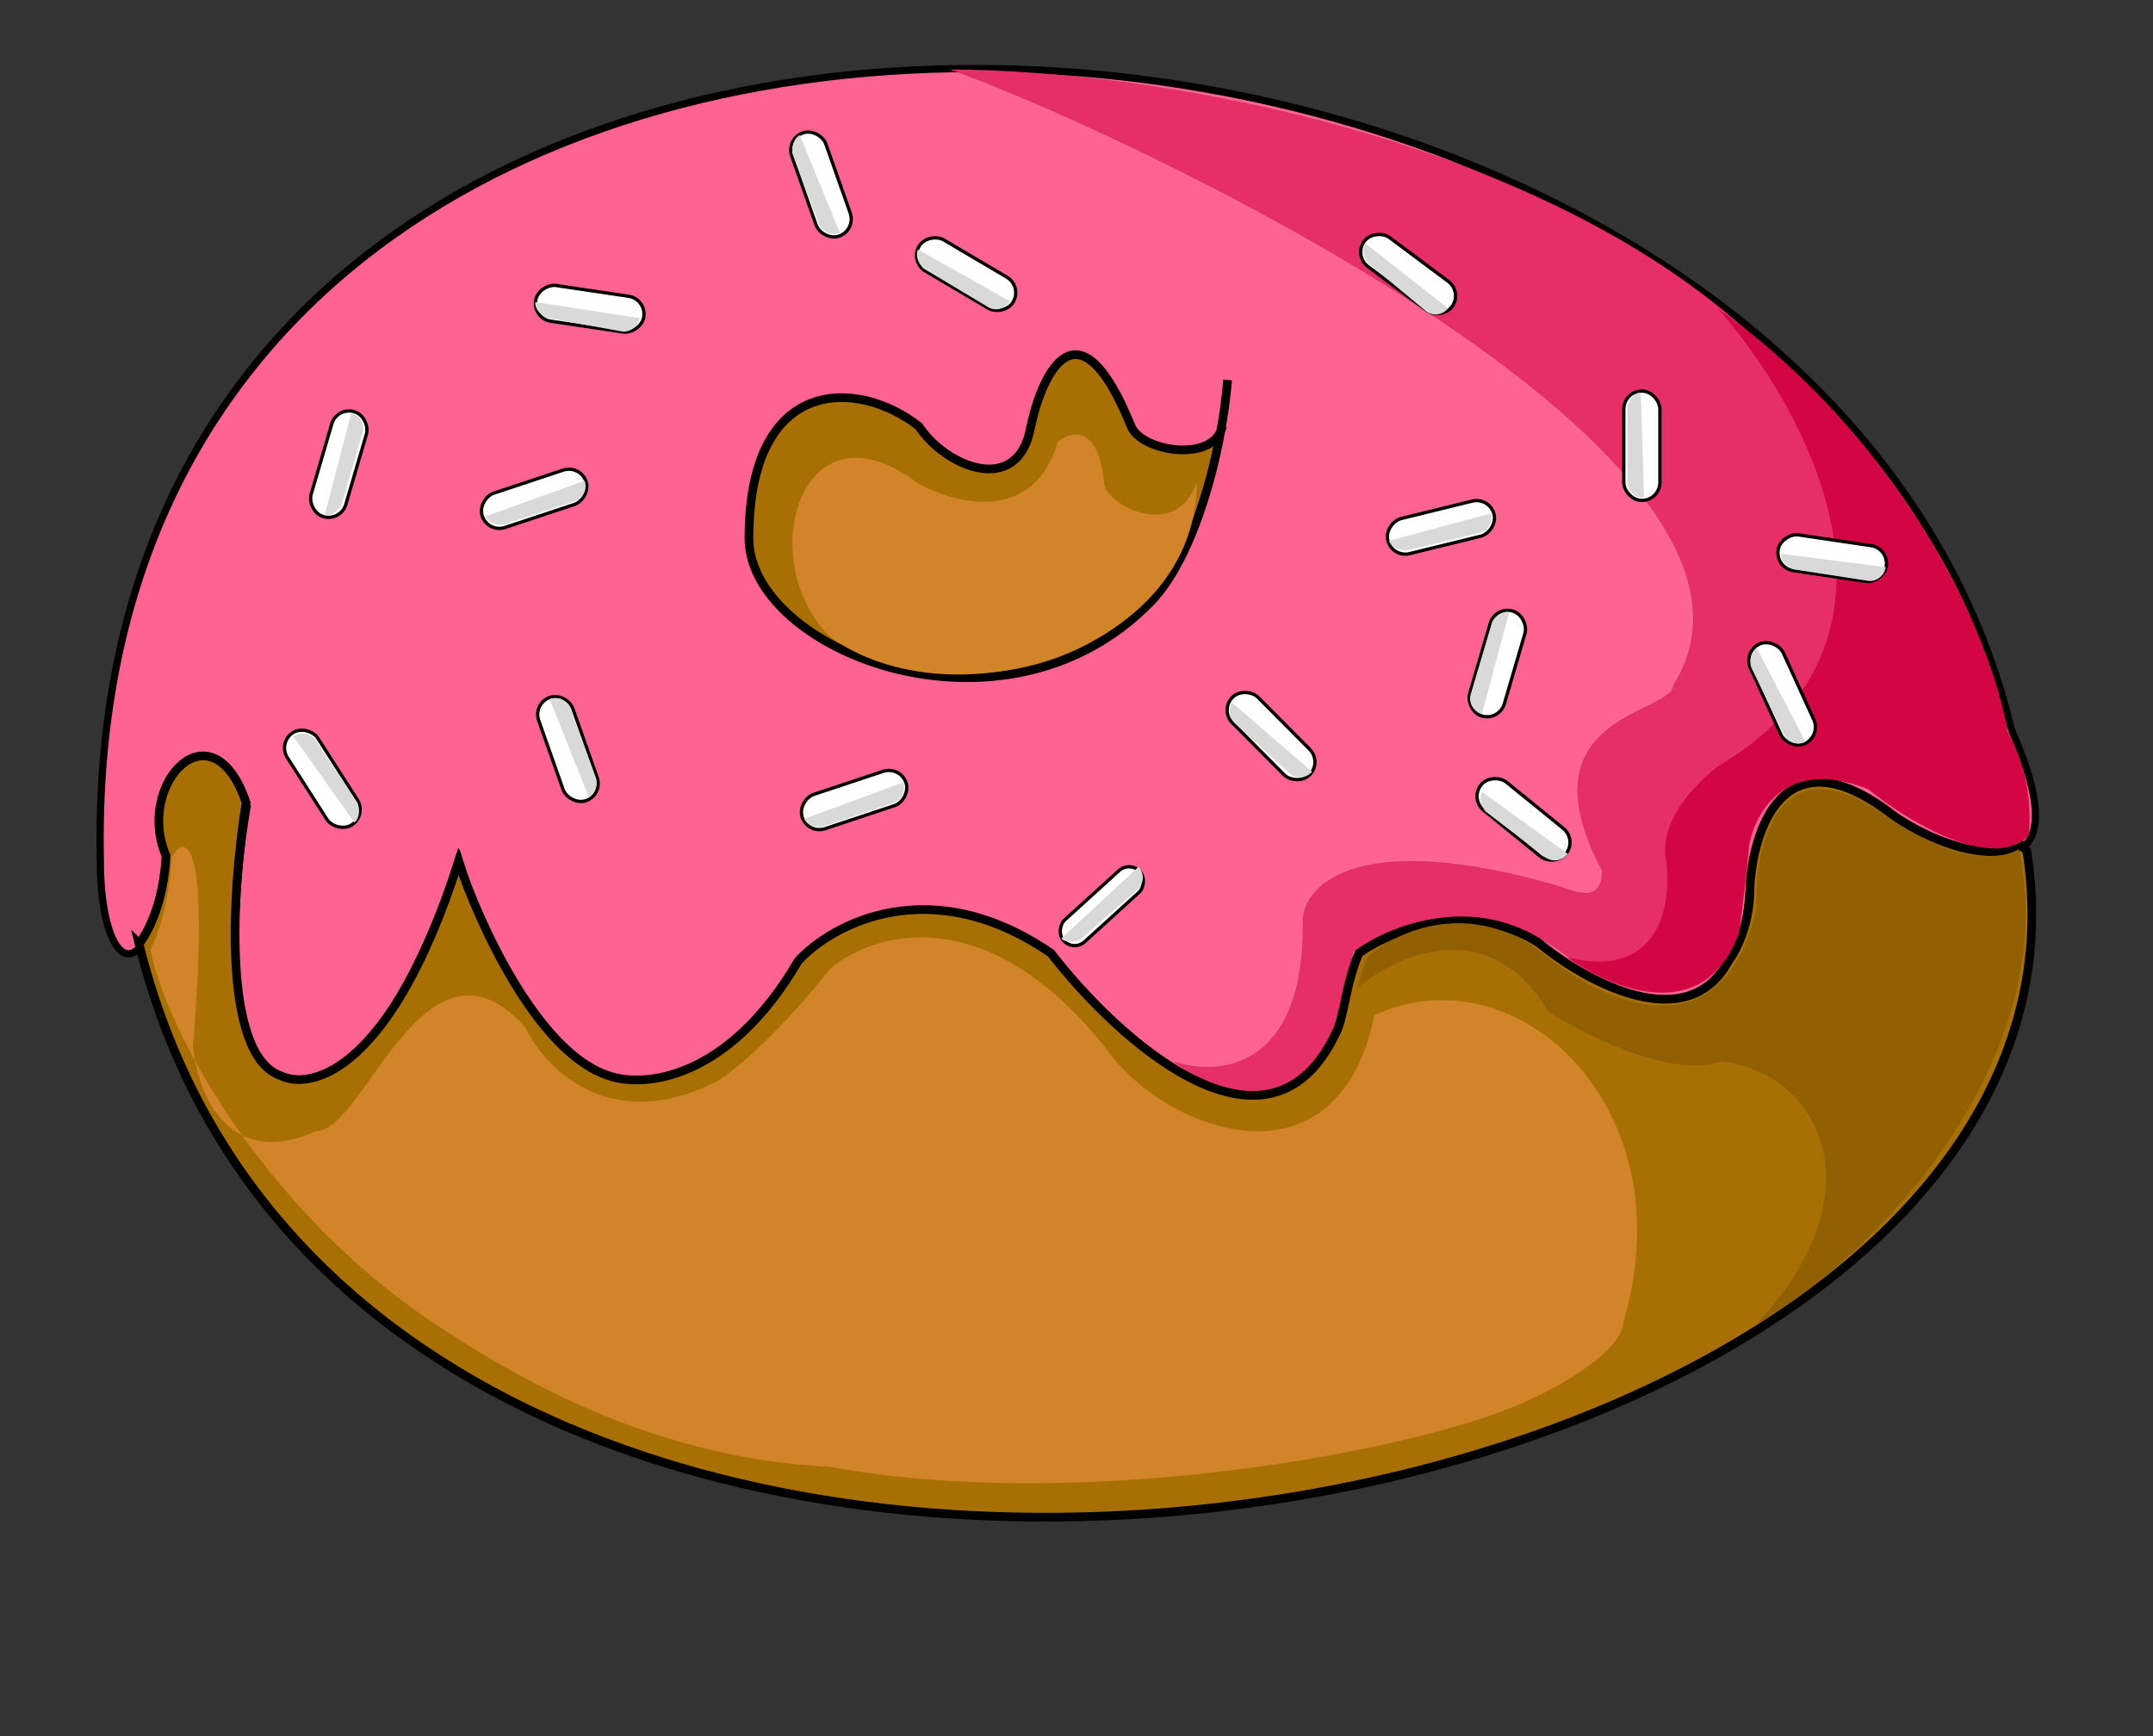 <svg xmlns="http://www.w3.org/2000/svg" width="248" height="200" fill="none" viewBox="0 0 248 200"><rect x="0" y="0" width="248" height="200" fill="#333333" stroke="none"/><path fill="#FF6392" stroke="#000" stroke-width=".83" d="M231.68 84.05C208.56-12.9 8.9-27.13 11.56 99.17c0 12.45 5.34 16 7.56 0-.44-5.93.8-15.48 9.34-6.23-1.63 9.34-3.11 28.64 4 31.13 3.12 2.37 11.56.71 20.46-24.9 5.04 16.45 19.92 41.8 39.13 11.56 4.15-4.45 15.83-10.67 29.35 0 9.49 11.7 29.8 28.1 35.13 0 3.11-3.41 12.1-8.19 23.13 0 6.66 4.74 20.36 9.87 21.78-7.56.6-6.82 4.27-18.41 14.24-10.23 9.19 5.74 25.25 12 16-8.9Z"/><path fill="#E72F67" stroke="#000" stroke-width=".01" d="M150.08 105.84c.36 17.43-9.78 18.23-14.9 16.45 5.86 4.45 18.2 8.14 20.68-12.67 12.01-7.56 21.05-2.52 25.35 1.1l13.79 2.9 3.78-18.01c2.13-7.12 9.93-7.41 13.56-6.67l18.23-5.34c-2.49-17.79-16.45-33.5-23.12-39.13C183.44 16.23 132.96 8 109.39 8c15.83 5.34 100.5 43.8 83.38 70.93 0 3.34-17.78 3.34-8.22 21.35 0 4.22-3.64 2.15-5.12 1.78-22.77-6.58-29.05-.23-29.35 3.78Z"/><path fill="#A87004" d="M86.27 62c0-18.83 12.6-18.37 19.57-12.89 3.1 4.7 11.47 8.18 12.9 0 1.33-6.23 5.5-14.94 11.55 0 1.13 2.77 8.71 4.13 10.32.6-1.36 7.44-4.13 15.6-8.1 19.66-16.9 17.34-46.24 5.53-46.24-7.36m147.19 36.02c12.9 81.38-191.21 116.95-217.45 10.67.93-1.08 2.84-4.6 3.11-10.12-3.56-8.3 5.34-17.65 9.23-6.11-1.56 9.48-2.94 29.06 4 31.46 3.63 1.74 12.8-.76 20.46-24.68 2.37 7.15 9.16 22.1 17.34 24.68 3.9 1.37 13.7.64 21.79-13.23 3.93-4.26 15.25-10.4 29.13-.89 7.67 9.93 24.97 25.68 32.8 9.23 1-1.9 1.1-5.64 2.66-9.23 3.48-2.52 12.5-6.3 20.68-1.22 5.3 4.4 17.1 11 21.9 2.11.81-1.08 2.45-4.2 2.45-8.12.25-6.93 3.89-18.38 16.34-8.78 2.93 2.13 10.03 5.84 15 3.64z"/><path stroke="#000" d="M141.41 43.77c-.71 8.54-3.83 20.4-8.9 25.6-16.9 17.34-46.24 5.53-46.24-7.36 0-18.84 12.6-18.38 19.57-12.9 3.1 4.7 11.47 8.18 12.9 0 1.33-6.23 5.5-14.94 11.55 0 1.19 2.92 9.52 4.27 10.52 0M16.01 108.7c26.24 106.28 230.35 70.7 217.45-10.67l-.55-.6c-4.98 2.2-12.08-1.5-15.01-3.63-12.45-9.6-16.09 1.85-16.34 8.78 0 3.92-1.63 7.05-2.45 8.12-4.8 8.9-16.6 2.3-21.9-2.11-8.18-5.07-17.2-1.3-20.68 1.22-1.56 3.59-1.67 7.34-2.67 9.23-7.82 16.45-25.12.7-32.8-9.23-13.87-9.52-25.2-3.37-29.12.89-8.1 13.87-17.9 14.6-21.79 13.23-8.18-2.58-14.97-17.53-17.34-24.68-7.65 23.92-16.83 26.42-20.46 24.68-6.94-2.4-5.56-21.98-4-31.46-3.9-11.54-12.79-2.2-9.23 6.11-.27 5.52-2.18 9.04-3.11 10.12Z"/><path fill="#D28429" d="M105.61 55.59c-13.34-10-18.9 8.89-10 17.78 14.23 10.23 42.24 1.56 42.24-17.78-2.49 6.93-10.67 2.44-10.67 0-.71-6.76-3.85-5.93-5.34-4.67-2.84 9.6-12 7.11-16.23 4.67M19.79 98.72c1.63-2.74 4.4-2.22 2.44 21.8a17 17 0 0 0 .24 1.68 86 86 0 0 0 5.41 8.58c2.11 1.05 4.91 1.16 8.58-.49 5.56 0 12.46-24.63 24.02-12 2.22 4.74 9.78 12.63 22.23 6.22 1.86-1.18 7.03-5.42 12.9-12.9 4.82-4.14 17.88-8.17 31.57 8.9 6.67 9.78 26.86 17.43 31.13-3.56 16.45-7.56 36.02 10.68 28.68 35.36-.07 3.33-7.78 8.03-14.45 10.45-14.75 5.33-49.72 11.2-76.93 6.22-20.63-1.04-36.32-10.36-45.8-16.67-9.13-6.09-16.5-13.95-21.93-21.53-3.21-1.61-4.82-5.42-5.41-8.58-2.79-5.07-4.52-9.6-5.13-12.8 1.78-3.56 2.37-8.6 2.45-10.68"/><path fill="#916003" d="M178.32 116.5c-6.76-11.37-17.49-6.51-22.01-2.66l1.11-3.56c3.34-2.96 12.19-7.11 20.9 0 6.45 5.27 20.28 11.48 24.01-5.78-.22-6.9 2.27-18.76 14.01-11.12 3.34 2.6 11.25 7.12 16.23 4.45 4.9 22.68-14.45 45.58-30.24 54.7 14.68-15.79 6.67-29.13-4-30.24-6.58 2.13-17.27-4-20-5.78"/><path fill="#D20643" d="M197.89 88.27c24.72-14.58 10.3-40.98 0-52.7 20.45 14.46 31.35 36.7 33.35 48.7a20.6 20.6 0 0 1 2.44 12c-4.26 4.27-14.08-1.77-18.45-5.33-9.6-3.91-13.2 2.82-13.78 6.67-.18 2.49-.82 7.56-1.12 9.78-3.91 11.03-14.82 6.53-19.79 2.9 10.86 2.66 12.09-6.46 11.34-11.35-.74-4.89 4.08-9.11 6-10.67"/><rect width="4.16" height="12.6" x="38.8" y="46.84" fill="#fff" stroke="#000" stroke-width=".38" rx="2.08" transform="rotate(16.32 38.8 46.84)"/><rect width="4.16" height="12.6" x="172.25" y="69.81" fill="#fff" stroke="#000" stroke-width=".38" rx="2.08" transform="rotate(16.32 172.25 69.8)"/><rect width="4.16" height="12.6" x="61.36" y="81.04" fill="#fff" stroke="#000" stroke-width=".38" rx="2.08" transform="rotate(-19.45 61.36 81.04)"/><rect width="4.16" height="12.6" x="90.51" y="16.01" fill="#fff" stroke="#000" stroke-width=".38" rx="2.08" transform="rotate(-19.45 90.5 16.01)"/><rect width="4.16" height="12.6" x="93.06" y="96.12" fill="#fff" stroke="#000" stroke-width=".38" rx="2.08" transform="rotate(-108.36 93.06 96.12)"/><rect width="4.16" height="12.6" x="56.2" y="61.42" fill="#fff" stroke="#000" stroke-width=".38" rx="2.08" transform="rotate(-108.36 56.2 61.42)"/><rect width="4.16" height="12.6" x="61.39" y="36.7" fill="#fff" stroke="#000" stroke-width=".38" rx="2.08" transform="rotate(-81.56 61.39 36.7)"/><rect width="4.16" height="12.6" x="204.51" y="65.43" fill="#fff" stroke="#000" stroke-width=".38" rx="2.08" transform="rotate(-81.56 204.51 65.43)"/><rect width="4.16" height="12.6" x="117.77" y="32.99" fill="#fff" stroke="#000" stroke-width=".38" rx="2.08" transform="rotate(120.57 117.77 32.99)"/><rect width="4.16" height="12.6" x="155.91" y="29.47" fill="#fff" stroke="#000" stroke-width=".38" rx="2.08" transform="rotate(-53.28 155.9 29.47)"/><rect width="4.16" height="12.6" x="187.04" y="45.05" fill="#fff" stroke="#000" stroke-width=".38" rx="2.08"/><rect width="4.16" height="12.6" x="200.77" y="75.06" fill="#fff" stroke="#000" stroke-width=".38" rx="2.08" transform="rotate(-24.55 200.77 75.06)"/><rect width="4.16" height="12.6" x="181.69" y="96.75" fill="#fff" stroke="#000" stroke-width=".38" rx="2.08" transform="rotate(129.12 181.69 96.75)"/><rect width="3.4" height="11.85" x="130.16" y="99.15" fill="#fff" stroke="#000" stroke-width=".38" rx="1.7" transform="rotate(47.76 130.16 99.15)"/><rect width="4.16" height="12.6" x="31.98" y="85.53" fill="#fff" stroke="#000" stroke-width=".38" rx="2.08" transform="rotate(-32.64 31.98 85.53)"/><rect width="4.16" height="12.6" x="140.5" y="81.79" fill="#fff" stroke="#000" stroke-width=".38" rx="2.08" transform="rotate(-44.84 140.5 81.8)"/><rect width="4.16" height="12.6" x="171.6" y="57.23" fill="#fff" stroke="#000" stroke-width=".38" rx="2.08" transform="rotate(76.2 171.6 57.23)"/><path fill="#D9D9D9" d="m67.82 91.83-4.5-11.29a1.86 1.86 0 0 1 2.33.9l3.05 8.33c.1 1.34-.55 1.93-.88 2.06m-27 2.92-7.02-9.91a1.86 1.86 0 0 1 2.48.31l4.93 7.4c.4 1.27-.1 2-.39 2.2M37.4 59.34l3.07-11.76a1.87 1.87 0 0 1 1.35 2.1l-2.5 8.53c-.71 1.13-1.58 1.22-1.93 1.13m18.53.15 11.43-4.11c.4 1.3-.48 2.07-.97 2.3l-8.43 2.77c-1.34.04-1.91-.63-2.03-.96m5.74-24.69 12 1.84a1.86 1.86 0 0 1-1.94 1.56l-8.74-1.59c-1.2-.6-1.38-1.46-1.32-1.8m30.48-19.23 4.6 11.24a1.86 1.86 0 0 1-2.34-.87l-3.13-8.3c-.1-1.34.54-1.94.87-2.07m13.6 13.17 10.6 5.95a1.86 1.86 0 0 1-2.37.77l-7.62-4.56c-.91-.98-.78-1.84-.6-2.16m36.2 52.21 9.19 7.95c-.94.99-2.05.6-2.49.28l-6.55-6c-.7-1.13-.4-1.96-.16-2.23m-19.7 27.16 8.9-8.26c.89 1.04.38 2.1.02 2.5l-6.69 5.85c-1.2.56-2 .17-2.23-.1m48.5-16.87 9.85 7.12a1.86 1.86 0 0 1-2.45.5l-7.05-5.4c-.79-1.09-.56-1.93-.35-2.22m3.1-20.72-3.14 11.73a1.86 1.86 0 0 1-1.34-2.1l2.53-8.52c.73-1.12 1.6-1.2 1.95-1.11m-13.83-8.22 11.74-3.16a1.86 1.86 0 0 1-1.16 2.22l-8.64 2.06c-1.33-.07-1.85-.78-1.94-1.12m28.98-17.07.39 12.14a1.86 1.86 0 0 1-1.9-1.63l-.03-8.88c.37-1.29 1.18-1.62 1.54-1.63m13.38 29.45 5.6 10.78a1.86 1.86 0 0 1-2.41-.65l-3.87-7.99c-.23-1.32.36-1.97.68-2.14m2.79-10.88 12.05 1.53a1.86 1.86 0 0 1-1.9 1.6l-8.78-1.35c-1.21-.57-1.42-1.42-1.37-1.77m-47.91-35.79 9.56 7.5c-.9 1.04-2.02.7-2.47.4l-6.83-5.67c-.74-1.11-.48-1.95-.26-2.23M92.64 94.33l11.4-4.2a1.86 1.86 0 0 1-.95 2.3l-8.42 2.84c-1.33.06-1.9-.6-2.03-.94"/></svg>